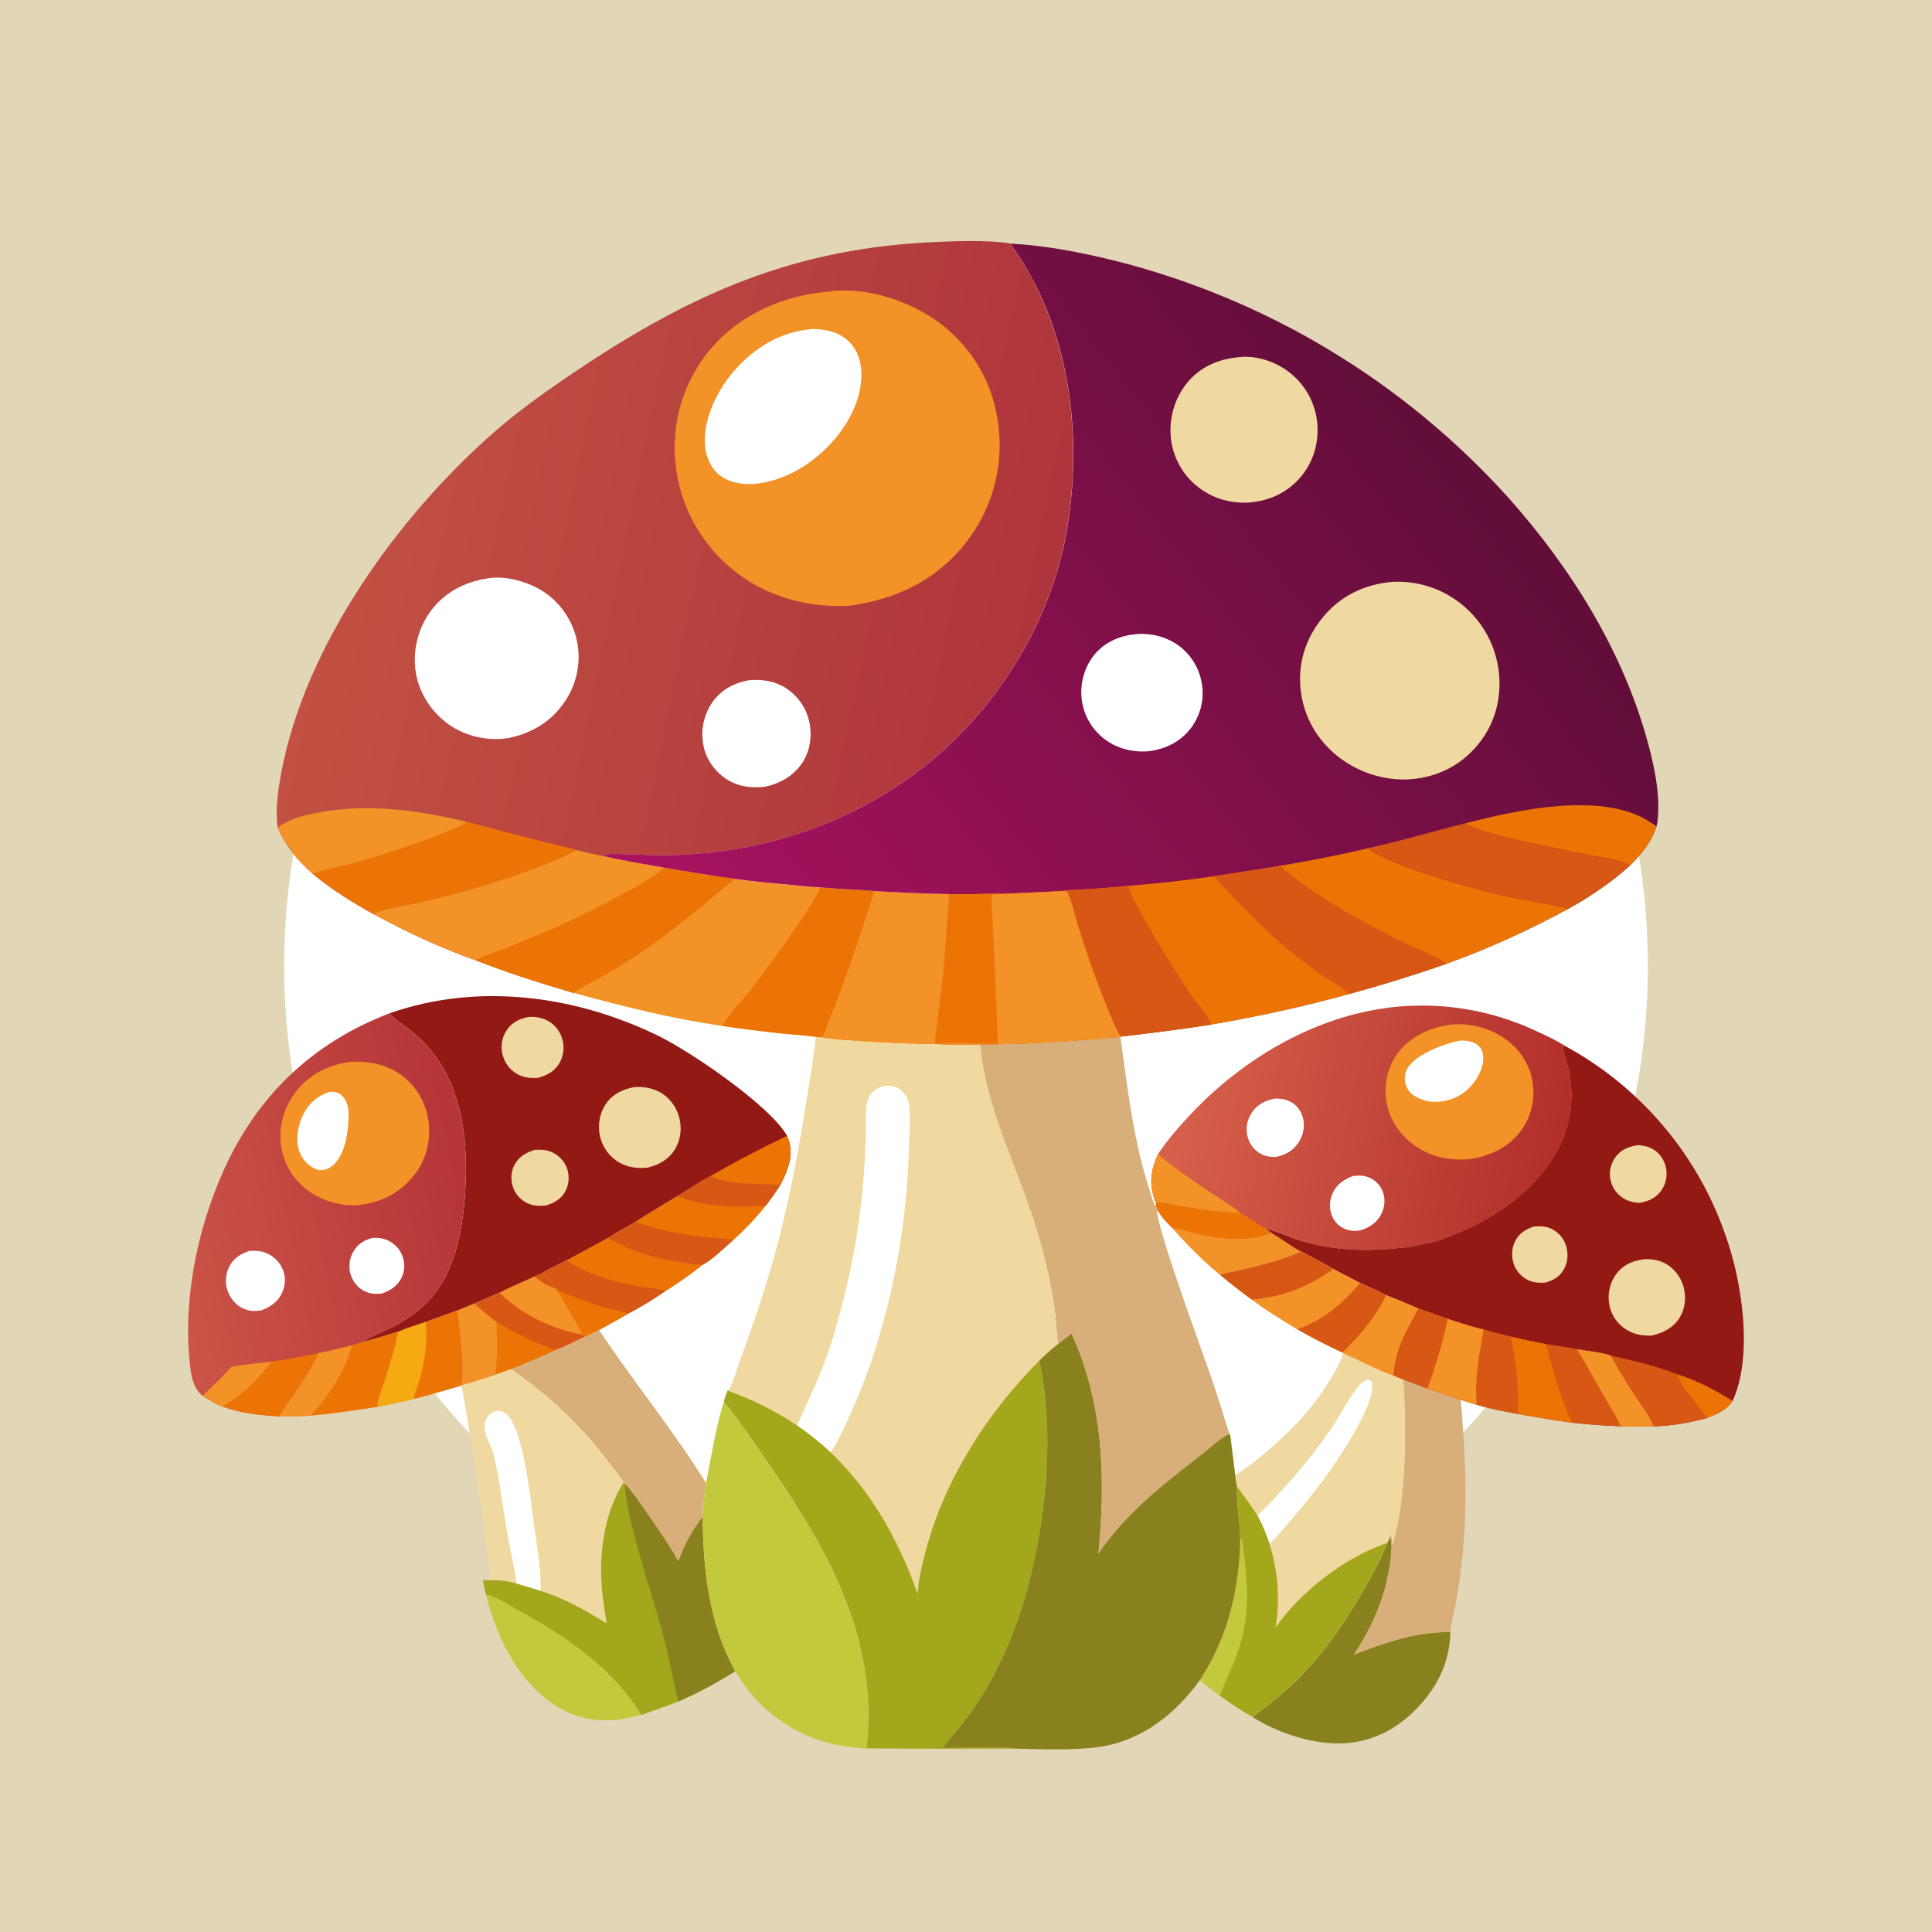 <?xml version="1.0" encoding="UTF-8"?>
<svg id="Livello_1" xmlns="http://www.w3.org/2000/svg" xmlns:xlink="http://www.w3.org/1999/xlink" viewBox="0 0 500 500">
  <defs>
    <style>
      .cls-1 {
        fill: #d65814;
      }

      .cls-2 {
        fill: #f4aa10;
      }

      .cls-3 {
        fill: #f0d9a0;
      }

      .cls-4 {
        fill: #a3a71c;
      }

      .cls-5 {
        fill: #f39226;
      }

      .cls-6 {
        fill: url(#linear-gradient-4);
      }

      .cls-7 {
        fill: url(#linear-gradient-3);
      }

      .cls-8 {
        fill: url(#linear-gradient-2);
      }

      .cls-9 {
        fill: url(#linear-gradient);
      }

      .cls-10 {
        fill: #fff;
      }

      .cls-11 {
        fill: #d8ae7a;
      }

      .cls-12 {
        fill: #e1d7b6;
      }

      .cls-13 {
        fill: #89811e;
      }

      .cls-14 {
        fill: #931914;
      }

      .cls-15 {
        fill: #c3c93d;
      }

      .cls-16 {
        fill: #eb7405;
      }
    </style>
    <linearGradient id="linear-gradient" x1="1768.94" y1="3081.94" x2="1736.4" y2="3075.12" gradientTransform="translate(-4196.08 7831.07) scale(2.44 -2.44)" gradientUnits="userSpaceOnUse">
      <stop offset="0" stop-color="#b63638"/>
      <stop offset="1" stop-color="#cc5548"/>
    </linearGradient>
    <linearGradient id="linear-gradient-2" x1="1883.38" y1="3081.92" x2="1842.75" y2="3090.39" gradientTransform="translate(-4196.08 7831.07) scale(2.44 -2.44)" gradientUnits="userSpaceOnUse">
      <stop offset="0" stop-color="#b32f2c"/>
      <stop offset="1" stop-color="#d7624b"/>
    </linearGradient>
    <linearGradient id="linear-gradient-3" x1="1828.58" y1="3136.7" x2="1754.13" y2="3152.17" gradientTransform="translate(-4196.08 7831.07) scale(2.44 -2.44)" gradientUnits="userSpaceOnUse">
      <stop offset="0" stop-color="#ae353b"/>
      <stop offset="1" stop-color="#c25143"/>
    </linearGradient>
    <linearGradient id="linear-gradient-4" x1="1873.82" y1="3160.82" x2="1797.18" y2="3099.83" gradientTransform="translate(-4196.08 7831.07) scale(2.44 -2.44)" gradientUnits="userSpaceOnUse">
      <stop offset="0" stop-color="#620e39"/>
      <stop offset="1" stop-color="#ab1261"/>
    </linearGradient>
  </defs>
  <rect class="cls-12" x="0" width="500" height="500"/>
  <circle class="cls-10" cx="250" cy="250" r="176.45" transform="translate(-103.55 250) rotate(-45)"/>
  <g>
    <path class="cls-16" d="M110.17,342.1c2.72-.93,5.41-1.94,8.11-2.93.75,3.96,2.09,15.94,1.17,19.36l-.13.11c-4.05,1.17-8.09,2.4-12.18,3.41-3.17.73-6.36,1.41-9.55,2.06.27-2.51,1.43-5.16,2.2-7.59,1.24-3.89,2.45-7.89,3.24-11.89,2.26-.99,4.78-1.69,7.12-2.53Z"/>
    <path class="cls-2" d="M110.17,342.1c.62,4.8-.29,10.36-1.59,15.01-.43,1.54-1.37,3.36-1.43,4.94-3.17.73-6.36,1.41-9.55,2.06.27-2.51,1.43-5.16,2.2-7.59,1.24-3.89,2.45-7.89,3.24-11.89,2.26-.99,4.78-1.69,7.12-2.53Z"/>
    <path class="cls-16" d="M94.18,347.2c2.99-.75,5.92-1.68,8.87-2.57-.8,4-2.01,8-3.24,11.89-.77,2.43-1.93,5.08-2.2,7.59-5.74.9-11.43,1.75-17.22,2.25-2.73.18-5.46.24-8.2.19,2.65-4.28,8.71-12.17,10.1-16.34,2.97-.61,5.91-1.38,8.86-2.08,1.01-.33,2.02-.64,3.04-.95Z"/>
    <path class="cls-5" d="M82.28,350.22c2.97-.61,5.91-1.38,8.86-2.08-1.92,6.96-5.92,12.94-10.76,18.22-2.73.18-5.46.24-8.2.19,2.65-4.28,8.71-12.17,10.1-16.34Z"/>
    <path class="cls-1" d="M157.38,320.35c7.3,4.6,15.92,6.13,24.33,7.07-2.96,2.39-6.12,4.51-9.3,6.6-3.16,2.18-6.43,4.25-9.87,5.98-2.49,1.42-4.99,2.82-7.51,4.2-1.22.62-2.46,1.21-3.7,1.79l-.64-.63c-.17-.97-5.56-9.71-6.5-11.5l-.56-.47c-.59-1.38-2.13-2.91-3.07-4.11,1.92-1.13,4.03-2.08,6.02-3.1,3.61-1.92,7.22-3.87,10.81-5.84Z"/>
    <path class="cls-16" d="M144.19,333.87c3.74,1.52,7.51,3.06,11.37,4.26,2.25.7,4.85.9,6.99,1.87-2.49,1.42-4.99,2.82-7.51,4.2-1.22.62-2.46,1.21-3.7,1.79l-.64-.63c-.17-.97-5.56-9.71-6.5-11.5Z"/>
    <path class="cls-16" d="M157.38,320.35c7.3,4.6,15.92,6.13,24.33,7.07-2.96,2.39-6.12,4.51-9.3,6.6-2.47-.59-5.07-.74-7.58-1.19-5.99-1.05-13.25-3.15-18.26-6.65,3.61-1.92,7.22-3.87,10.81-5.84Z"/>
    <path class="cls-15" d="M125.77,412.67c2.74.52,5.55,2.54,7.97,3.87,12.04,6.6,23.21,13.94,31.09,25.5.4.58.78,1.17,1.14,1.77-.53.14-1.06.28-1.59.41-6.98,1.74-13.83,1.35-20.07-2.46-10.07-6.16-15.84-17.96-18.54-29.09Z"/>
    <path class="cls-16" d="M175.33,309.56c2.78-1.75,5.55-3.6,8.44-5.15,5.41,2.54,12.34,1.74,18.16,2.3-1.17,1.85-2.43,3.64-3.78,5.36-1.27,1.6-2.61,3.14-4.02,4.62-1.41,1.48-2.87,2.9-4.4,4.26-2.45,2.15-5.16,4.91-8,6.47-8.41-.94-17.04-2.47-24.33-7.07,2.23-1.5,4.71-2.79,7.05-4.13,3.6-2.27,7.23-4.49,10.89-6.66Z"/>
    <path class="cls-1" d="M175.33,309.56c2.78-1.75,5.55-3.6,8.44-5.15,5.41,2.54,12.34,1.74,18.16,2.3-1.17,1.85-2.43,3.64-3.78,5.36-8,.41-15.22.51-22.81-2.52Z"/>
    <path class="cls-1" d="M157.38,320.35c2.23-1.5,4.71-2.79,7.05-4.13,5.22,1.95,11.15,3.15,16.68,3.78,2.82.32,5.83.38,8.6.95-2.45,2.15-5.16,4.91-8,6.47-8.41-.94-17.04-2.47-24.33-7.07Z"/>
    <path class="cls-1" d="M138.36,330.35l2.19-1.06c.94,1.21,2.48,2.73,3.07,4.11l.56.47c.95,1.78,6.33,10.53,6.5,11.5l.64.63c-2.49,1.19-4.98,2.48-7.57,3.46-3.81,1.69-7.62,3.44-11.53,4.89l-4.04,1.44c-2.87,1.06-5.8,1.92-8.74,2.75.92-3.42-.42-15.4-1.17-19.36l4.48-1.82,6.52-2.83c2.95-1.51,6.06-2.8,9.08-4.17Z"/>
    <path class="cls-16" d="M128.53,342.14c3.21,1.89,6.4,3.67,9.82,5.16,1.78.77,3.66,1.36,5.42,2.15-3.81,1.69-7.62,3.44-11.53,4.89l-4.04,1.44c.64-4.66.4-8.97.33-13.64Z"/>
    <path class="cls-5" d="M138.36,330.35l2.19-1.06c.94,1.21,2.48,2.73,3.07,4.11l.56.47c.95,1.78,6.33,10.53,6.5,11.5-7.74-1.3-15.85-5.27-21.41-10.84,2.95-1.51,6.06-2.8,9.08-4.17Z"/>
    <path class="cls-1" d="M138.36,330.35l2.19-1.06c.94,1.21,2.48,2.73,3.07,4.11-1.77-.51-3.91-1.8-5.27-3.05Z"/>
    <path class="cls-5" d="M122.77,337.35c1.82,1.71,3.8,3.24,5.76,4.79.07,4.67.31,8.98-.33,13.64-2.87,1.06-5.8,1.92-8.74,2.75.92-3.42-.42-15.4-1.17-19.36l4.48-1.82Z"/>
    <path class="cls-13" d="M359.71,397.76c1.34,2.54-.86,12.14-1.73,14.89-.44,1.38-.93,2.74-1.47,4.08-.54,1.34-1.13,2.66-1.77,3.96-.64,1.3-1.32,2.58-2.05,3.83s-1.5,2.47-2.32,3.67c8.05-3.05,16.24-6.01,24.99-5.79-.19,8.35-3.83,15.14-9.8,20.84-5.45,5.21-12.22,8.12-19.81,7.95-7.29-.16-15.42-2.93-21.58-6.81,3.03-2.38,6.12-4.7,8.99-7.27,7.74-6.94,13.62-15.17,18.82-24.1,2.58-4.43,5.16-8.94,7.06-13.71l.66-1.53Z"/>
    <path class="cls-11" d="M151.34,345.99c1.24-.58,2.48-1.17,3.7-1.79,8.92,13.4,19.16,25.94,27.69,39.6-.42,2.91-.82,5.8-.91,8.75-2.73,3.58-4.75,7.29-6.28,11.52-2.52-4.47-5.44-8.72-8.4-12.9-1.7-2.41-3.4-4.95-5.38-7.14-.11-.2-.26-.26-.44-.38-1.03-1.85-2.66-3.67-3.94-5.37-7.17-9.48-15.35-17.2-25.15-23.93,3.91-1.45,7.72-3.2,11.53-4.89,2.59-.97,5.08-2.26,7.57-3.46Z"/>
    <path class="cls-11" d="M363.13,357c2.11.77,4.24,1.51,6.31,2.39l8.62,2.87c1.16,14.07,1.88,27.87.26,41.94-.41,3.64-.94,7.26-1.59,10.87-.45,2.4-1.13,4.9-1.38,7.33-8.75-.21-16.94,2.74-24.99,5.79.82-1.19,1.59-2.42,2.32-3.67s1.41-2.52,2.05-3.83c.64-1.3,1.23-2.62,1.77-3.96.54-1.34,1.03-2.7,1.47-4.08.87-2.75,3.06-12.35,1.73-14.89.03-.2.15-.39.23-.57.41.64.32,1.83.36,2.6,3.74-10.14,3.68-31.8,2.83-42.79Z"/>
    <path class="cls-4" d="M161.33,383.65c.18.12.33.19.44.38,1.98,2.19,3.68,4.73,5.38,7.14,2.95,4.19,5.88,8.44,8.4,12.9,1.53-4.23,3.55-7.94,6.28-11.52.17,13.89,1.59,27.54,8.43,39.95-4.77,3.01-9.6,5.64-14.79,7.87-3.14,1.26-6.31,2.32-9.49,3.45-.36-.6-.74-1.19-1.14-1.77-7.88-11.57-19.05-18.9-31.09-25.5-2.42-1.33-5.23-3.35-7.97-3.87-.34-1.23-.57-2.5-.82-3.75,2.94-.02,5.87-.06,8.71.87,2.1.59,4.19,1.22,6.26,1.9,6.25,2.01,11.47,4.92,17,8.39-.31-2.66-.85-5.28-1.1-7.95-.9-9.61.23-20.2,5.51-28.47Z"/>
    <path class="cls-13" d="M161.77,384.03c1.98,2.19,3.68,4.73,5.38,7.14,2.95,4.19,5.88,8.44,8.4,12.9,1.53-4.23,3.55-7.94,6.28-11.52.17,13.89,1.59,27.54,8.43,39.95-4.77,3.01-9.6,5.64-14.79,7.87-1.32-6.43-2.63-12.8-4.37-19.14-2.16-7.86-9.64-30.27-9.33-37.2Z"/>
    <path class="cls-3" d="M132.24,354.34c9.8,6.73,17.98,14.46,25.15,23.93,1.29,1.7,2.91,3.52,3.94,5.37-5.28,8.27-6.4,18.86-5.51,28.47.25,2.68.79,5.29,1.1,7.95-5.53-3.47-10.75-6.38-17-8.39-2.07-.68-4.16-1.31-6.26-1.9-2.84-.93-5.77-.89-8.71-.87.64-.08,1.22-.18,1.84-.35.27-3.24-6.68-48.47-7.46-49.92l.13-.11c2.94-.83,5.87-1.69,8.74-2.75l4.04-1.44Z"/>
    <path class="cls-10" d="M133.66,409.79l-.03-.23c-.56-4.44-1.68-8.85-2.43-13.27-1.01-5.94-1.69-11.9-2.99-17.79-.24-1.1-.45-2.26-.84-3.31-.64-1.74-1.62-3.2-1.89-5.08-.18-1.28.04-2.62.86-3.65.56-.71,1.38-1.22,2.29-1.3.94-.09,1.84.28,2.53.91,4.32,3.95,6.19,22.24,7.01,28.25.73,5.29,1.7,10.57,1.76,15.92,0,.49,0,.97-.01,1.46-2.07-.68-4.16-1.31-6.26-1.9Z"/>
    <path class="cls-15" d="M182.73,383.81c1.39-7.15,2.46-14.1,4.59-21.1,4.46,5.62,8.5,11.67,12.57,17.58,14.92,21.69,27.48,44.75,24.36,71.97l-.03.23c-2.42-.08-4.82-.35-7.2-.83-.56-.11-1.12-.23-1.67-.36-.55-.13-1.11-.28-1.65-.43-.55-.16-1.09-.32-1.63-.5-.54-.18-1.08-.37-1.61-.57-.53-.2-1.06-.42-1.58-.64-.52-.23-1.04-.46-1.55-.71-.51-.25-1.02-.51-1.52-.78-.5-.27-1-.55-1.49-.85-.49-.29-.97-.6-1.45-.91-.48-.31-.95-.64-1.41-.97-.46-.33-.92-.68-1.36-1.03-.45-.35-.89-.72-1.32-1.09-.43-.37-.85-.76-1.27-1.15-.41-.39-.82-.79-1.22-1.2-.4-.41-.79-.83-1.16-1.25-.38-.43-.75-.86-1.11-1.3-1.38-1.7-2.55-3.58-3.76-5.4-6.84-12.41-8.26-26.06-8.43-39.95.09-2.94.49-5.84.91-8.75Z"/>
    <path class="cls-3" d="M347.58,350.15c4.27,1.89,8.57,4.29,12.98,5.78l2.56,1.06c.85,10.99.91,32.65-2.83,42.79-.05-.77.05-1.96-.36-2.6-.08.18-.19.38-.23.57l-.66,1.53c-1.9,4.77-4.48,9.28-7.06,13.71-5.2,8.93-11.08,17.17-18.82,24.1-2.87,2.57-5.97,4.89-8.99,7.27-2.97-1.67-5.78-3.58-8.56-5.56-1.72-1.32-3.42-2.66-5.1-4.02,7.38-11.33,10.25-23.71,10.46-37.06-.17-4.29-1.05-8.73-.85-13.01-.23-1.01-.4-1.97-.47-3.01.52-.3,1.03-.61,1.53-.94,2.62-1.69,5.01-3.71,7.37-5.73,6.52-5.59,11.94-11.52,16.27-18.97,1.03-1.78,2.3-3.89,2.75-5.92Z"/>
    <path class="cls-10" d="M325.45,392.26c6.84-6.75,13.38-14.32,18.86-22.23,2.45-3.53,4.35-7.59,6.99-10.93.74-.93,1.56-1.76,2.74-2.03.61.13.61.14,1,.62.95,4.04-4.45,13.02-6.7,16.65-4.15,6.7-8.96,12.88-14.08,18.86-1.85,2.16-3.67,4.4-5.7,6.38-.84-2.59-1.83-4.93-3.11-7.33Z"/>
    <path class="cls-4" d="M320.14,384.72c1.81,2.48,3.68,4.94,5.31,7.54,1.28,2.4,2.28,4.75,3.11,7.33,2.15,7.03,2.81,14.38,1.55,21.66,6.48-9.41,18.05-18.29,28.94-21.96-1.9,4.77-4.48,9.28-7.06,13.71-5.2,8.93-11.08,17.17-18.82,24.1-2.87,2.57-5.97,4.89-8.99,7.27-2.97-1.67-5.78-3.58-8.56-5.56-1.72-1.32-3.42-2.66-5.1-4.02,7.38-11.33,10.25-23.71,10.46-37.06-.17-4.29-1.05-8.73-.85-13.01Z"/>
    <path class="cls-15" d="M320.99,397.73c.74,1.3.83,3.45,1.02,4.95.92,7.25,1.24,14.54-.69,21.67-1.39,5.12-3.64,9.63-5.69,14.47-1.72-1.32-3.42-2.66-5.1-4.02,7.38-11.33,10.25-23.71,10.46-37.06Z"/>
    <path class="cls-5" d="M190.14,227.46c4.47.69,9.01,1.07,13.52,1.48,2.78.25,5.61.62,8.4.72,4.75.44,9.53.57,14.28.98,6.45.37,12.86.68,19.33.77-.61,7.25-.92,14.46-1.71,21.71-.39,3.58-.81,7.16-1.28,10.73-.26,2.07-.64,4.21-.69,6.3-3.81.33-26.02-.85-29.42-1.64l-1.49-.18c-2.91-.45-5.94-.58-8.87-.89-5.07-.54-10.13-1.18-15.18-1.91-13.11-1.89-25.82-5.07-38.57-8.57,2.26-1.61,4.83-2.86,7.26-4.21,3.01-1.67,5.95-3.45,8.82-5.35,9.12-6.04,17.21-13.01,25.61-19.96Z"/>
    <path class="cls-16" d="M212.06,229.66c4.75.44,9.53.57,14.28.98-3.64,11.22-7.2,22.27-11.64,33.21-.47,1.16-1.22,3.88-2.13,4.67l-1.49-.18c-2.91-.45-5.94-.58-8.87-.89-5.07-.54-10.13-1.18-15.18-1.91,1.47-3.17,4.7-6.14,6.88-8.92,3.21-4.1,17.73-23.53,18.16-26.97Z"/>
    <path class="cls-5" d="M226.34,230.64c6.45.37,12.86.68,19.33.77-.61,7.25-.92,14.46-1.71,21.71-.39,3.58-.81,7.16-1.28,10.73-.26,2.07-.64,4.21-.69,6.3-3.81.33-26.02-.85-29.42-1.64.92-.78,1.66-3.51,2.13-4.67,4.44-10.95,8-21.99,11.64-33.21Z"/>
    <path class="cls-14" d="M100.85,262.22c22.89-7.96,47.79-4.67,69.34,5.76,8.59,4.16,29.15,18.21,33.51,25.98,1.49,3.47,1,6.4-.37,9.8-.41,1.01-.9,1.98-1.4,2.94-5.81-.56-12.74.24-18.16-2.3-2.89,1.55-5.67,3.4-8.44,5.15-3.66,2.17-7.29,4.4-10.89,6.66-2.34,1.34-4.82,2.63-7.05,4.13-3.59,1.97-7.19,3.91-10.81,5.84-1.99,1.02-4.1,1.97-6.02,3.1l-2.19,1.06c-3.02,1.38-6.12,2.66-9.08,4.17l-6.52,2.83-4.48,1.82c-2.7.98-5.39,2-8.11,2.93-2.34.83-4.86,1.54-7.12,2.53-2.95.89-5.88,1.82-8.87,2.57.88-.96,6.1-3.05,7.57-3.85,2.26-1.23,4.46-2.61,6.47-4.22,8.1-6.48,10.75-16.62,11.8-26.51,1.49-14.12.55-30.88-9.52-41.89-1.37-1.48-2.84-2.86-4.41-4.13-1.51-1.21-3.86-2.54-5.01-4.05-.08-.11-.16-.21-.23-.32Z"/>
    <path class="cls-16" d="M183.77,304.41c6.5-3.75,13.15-7.23,19.93-10.45,1.49,3.47,1,6.4-.37,9.8-.41,1.01-.9,1.98-1.4,2.94-5.81-.56-12.74.24-18.16-2.3Z"/>
    <path class="cls-3" d="M138.37,297.58c1.54-.09,2.89-.07,4.33.55,1.86.79,3.39,2.37,4.06,4.29.66,1.88.51,4.08-.42,5.84-1.07,2.04-2.9,3.08-5.04,3.71-1.6.16-3.05.17-4.57-.48-.11-.05-.23-.1-.34-.15-.11-.05-.22-.11-.33-.17-.11-.06-.22-.12-.32-.19-.11-.07-.21-.13-.31-.21-.1-.07-.2-.15-.3-.22-.1-.08-.19-.16-.29-.24-.09-.08-.19-.17-.28-.25-.09-.09-.18-.18-.26-.27-.08-.09-.17-.18-.25-.28-.08-.1-.16-.19-.23-.29-.08-.1-.15-.2-.22-.3-.07-.1-.14-.21-.2-.31-.06-.11-.13-.22-.18-.33-.06-.11-.11-.22-.17-.33-.05-.11-.1-.23-.15-.34-.05-.12-.09-.23-.13-.35-.66-1.88-.57-3.96.35-5.74,1.13-2.18,3-3.22,5.25-3.93Z"/>
    <path class="cls-3" d="M136.82,263.19c1.75-.13,3.58.19,5.11,1.07.22.13.44.27.65.42.21.15.41.31.6.48.19.17.38.35.55.54.17.19.34.39.5.59.16.21.3.42.43.64.13.22.26.45.37.68.11.23.21.47.3.71.09.24.16.49.23.74.04.13.07.26.1.4.03.13.05.27.08.4.02.13.04.27.05.41.01.14.03.27.03.41,0,.14.01.27.01.41,0,.14,0,.27,0,.41,0,.14-.02.27-.03.41-.01.14-.03.27-.05.41-.02.13-.04.27-.07.4-.03.13-.06.27-.09.4-.03.13-.07.26-.11.39-.04.13-.08.26-.13.39-.05.13-.1.25-.15.38-.05.13-.11.25-.17.37-.06.12-.12.24-.19.36-.07.12-.14.24-.21.35-1.31,2.07-3.25,3.04-5.56,3.61-1.99.05-3.64-.04-5.4-1.11-.12-.07-.23-.15-.34-.22-.11-.08-.22-.16-.33-.24-.11-.08-.21-.17-.32-.26-.1-.09-.21-.18-.31-.27-.1-.09-.2-.19-.29-.29-.09-.1-.19-.2-.28-.3-.09-.1-.18-.21-.26-.32-.08-.11-.17-.22-.24-.33-.08-.11-.15-.22-.23-.34-.07-.12-.14-.23-.21-.35-.07-.12-.13-.24-.19-.36-.06-.12-.12-.25-.17-.37-.05-.12-.11-.25-.15-.38-.05-.13-.09-.26-.14-.39-.04-.13-.08-.26-.12-.39-.04-.13-.07-.26-.1-.4-.06-.26-.1-.51-.13-.77s-.05-.52-.05-.78c0-.26,0-.52.03-.78.02-.26.06-.52.1-.78.05-.26.11-.51.18-.76.07-.25.16-.5.25-.74.1-.24.21-.48.33-.71.12-.23.25-.46.4-.68,1.37-2.09,3.34-3.01,5.71-3.47Z"/>
    <path class="cls-3" d="M164.08,281.35c2.26-.17,4.56.17,6.58,1.24,2.56,1.36,4.36,3.79,5.11,6.57.74,2.77.43,5.78-1.07,8.24-1.64,2.69-4.13,4.03-7.08,4.78-2.74.28-5.38-.05-7.75-1.56-.15-.1-.3-.2-.44-.3-.15-.1-.29-.21-.43-.32-.14-.11-.28-.23-.41-.34-.13-.12-.27-.24-.39-.37-.13-.12-.25-.25-.37-.38-.12-.13-.24-.27-.35-.4-.11-.14-.23-.28-.33-.42-.11-.14-.21-.29-.31-.44-.1-.15-.2-.3-.29-.45-.09-.15-.18-.31-.27-.47-.08-.16-.16-.32-.24-.48-.08-.16-.15-.33-.22-.49-.07-.17-.13-.33-.19-.5-.06-.17-.11-.34-.17-.51-.05-.17-.1-.34-.14-.52-.04-.17-.08-.35-.11-.52-.54-2.79.03-5.78,1.66-8.12,1.74-2.49,4.33-3.7,7.23-4.24Z"/>
    <path class="cls-9" d="M49.35,354.79c-2.28-17.16,1.45-36.11,8.49-51.81,8.73-19.45,23.12-33.17,43.01-40.75.08.11.15.22.23.32,1.15,1.51,3.5,2.85,5.01,4.05,1.57,1.27,3.04,2.65,4.41,4.13,10.07,11.01,11.02,27.77,9.52,41.89-1.05,9.89-3.7,20.03-11.8,26.51-2.01,1.61-4.22,2.99-6.47,4.22-1.47.8-6.7,2.9-7.57,3.85-1.02.3-2.03.62-3.04.95-2.95.7-5.89,1.47-8.86,2.08-1.39,4.17-7.45,12.06-10.1,16.34-4.96-.34-9.94-.8-14.63-2.57-1.82-.61-3.47-1.74-5.09-2.75-2.11-1.73-2.64-3.9-3.12-6.45Z"/>
    <path class="cls-5" d="M59.86,353.76c3.45-.72,7.13-.96,10.63-1.4-3.83,4.79-7.5,8.66-12.94,11.64-1.82-.61-3.47-1.74-5.09-2.75,2.47-2.52,5.06-4.82,7.4-7.48Z"/>
    <path class="cls-10" d="M96.42,320.36c1.33-.08,2.59.07,3.82.6.11.05.23.1.34.16.11.06.22.11.33.17.11.06.21.12.32.19.1.07.21.14.31.21.1.07.2.15.3.22.1.08.19.16.29.24.09.08.18.17.27.25.09.09.18.17.26.27.08.09.17.18.25.28.08.1.16.19.23.29.07.1.15.2.22.3.07.1.14.21.2.31.06.11.12.21.18.32.06.11.11.22.17.33.05.11.1.23.15.34.05.11.09.23.13.35.63,1.79.57,3.75-.26,5.46-1.08,2.22-2.91,3.34-5.14,4.14-1.66.14-3.1.06-4.62-.72-1.67-.86-2.89-2.45-3.43-4.24-.04-.12-.07-.24-.1-.36-.03-.12-.06-.25-.08-.37-.02-.12-.04-.25-.06-.37-.02-.12-.03-.25-.04-.38-.01-.13-.02-.25-.02-.38,0-.13,0-.25,0-.38,0-.13,0-.25.01-.38,0-.13.02-.25.03-.38.01-.13.03-.25.05-.37.02-.12.04-.25.07-.37.03-.12.06-.25.09-.37.03-.12.07-.24.11-.36.04-.12.08-.24.13-.36.05-.12.09-.23.14-.35.05-.12.1-.23.16-.34.06-.11.12-.22.18-.33,1.15-2.05,2.84-3.05,5.05-3.63Z"/>
    <path class="cls-16" d="M70.5,352.35c3.95-.6,7.88-1.31,11.79-2.13-1.39,4.17-7.45,12.06-10.1,16.34-4.96-.34-9.94-.8-14.63-2.57,5.44-2.97,9.11-6.85,12.94-11.64Z"/>
    <path class="cls-10" d="M64.51,323.74c1.61-.08,3-.05,4.51.6.24.1.47.21.7.34.23.12.45.26.66.41.21.15.42.3.62.47.2.17.39.34.57.53.18.19.35.38.51.58.16.2.31.41.45.63.14.22.27.44.39.67.12.23.23.47.32.71.73,1.88.63,3.95-.19,5.78-1.04,2.34-2.91,3.7-5.23,4.59-1.69.38-3.22.33-4.83-.39-1.92-.86-3.36-2.56-4.05-4.52-.05-.13-.09-.26-.13-.39-.04-.13-.08-.26-.11-.4-.03-.13-.06-.27-.09-.4-.03-.14-.05-.27-.07-.41-.02-.14-.04-.27-.05-.41-.01-.14-.02-.27-.03-.41,0-.14,0-.28,0-.41,0-.14,0-.28.02-.41,0-.14.02-.27.04-.41.02-.14.04-.27.06-.41.02-.14.05-.27.08-.41s.06-.27.1-.4c.04-.13.08-.26.12-.39.04-.13.09-.26.14-.39.05-.13.1-.26.16-.38.06-.13.12-.25.18-.37,1.13-2.16,2.92-3.25,5.15-3.98Z"/>
    <path class="cls-5" d="M90.43,274.83c4.88-.34,9.82.62,13.77,3.64.23.18.45.36.67.55.22.19.43.38.64.58.21.2.41.4.61.61.2.21.39.42.58.64.19.22.37.44.55.67.18.23.35.46.52.69.17.24.33.47.48.72.16.24.3.49.45.74.14.25.28.5.41.76.13.26.26.52.37.78.12.26.23.53.34.8.11.27.2.54.3.81.09.27.18.55.26.83.08.28.15.56.22.84.06.28.12.56.17.85.05.28.1.57.13.85.64,4.77-.51,9.73-3.44,13.57-3.66,4.79-8.38,7.29-14.3,8.08-4.72.53-9.87-1.08-13.66-3.87-.23-.17-.45-.34-.67-.52-.22-.18-.43-.37-.64-.56-.21-.19-.41-.39-.61-.59-.2-.2-.39-.41-.58-.62-.19-.21-.37-.43-.55-.65-.18-.22-.35-.44-.52-.67-.17-.23-.33-.46-.49-.7-.16-.24-.31-.48-.45-.72-.14-.24-.28-.49-.41-.74-.13-.25-.26-.5-.38-.76-.12-.26-.23-.52-.34-.78-.11-.26-.21-.53-.3-.8-.09-.27-.18-.54-.26-.81-.08-.27-.15-.55-.22-.82-.07-.28-.13-.55-.18-.83-.05-.28-.1-.56-.14-.84-.73-4.92.7-9.88,3.67-13.85,3.41-4.55,8.47-7.09,14.01-7.87Z"/>
    <path class="cls-10" d="M85.18,282.6c.2-.02.4-.03.6-.04,1.15-.03,2.08.31,2.88,1.14,1.32,1.36,1.59,3.31,1.56,5.12-.06,3.99-.81,9.77-3.91,12.63-1.19,1.1-2.3,1.44-3.89,1.36-.31-.11-.61-.23-.91-.36-1.88-.81-3.31-2.5-4.01-4.4-1.1-3.02-.44-6.75.96-9.58,1.44-2.91,3.62-4.83,6.71-5.87Z"/>
    <path class="cls-8" d="M299.67,298.73c2.21-3.37,4.85-6.45,7.58-9.41,12.29-13.38,28.73-23.89,46.63-27.62.92-.19,1.84-.36,2.77-.52.93-.15,1.85-.29,2.79-.41.93-.12,1.86-.21,2.8-.29.94-.08,1.87-.14,2.81-.18.94-.04,1.88-.06,2.81-.06.94,0,1.88.01,2.81.05.94.04,1.87.09,2.81.16.94.07,1.87.17,2.8.28.93.11,1.86.24,2.79.39.93.15,1.85.32,2.77.5.92.19,1.84.39,2.75.62.91.22,1.82.47,2.72.73.9.26,1.8.54,2.69.84.89.3,1.77.61,2.65.94.88.33,1.75.68,2.61,1.05.86.37,1.72.75,2.57,1.16,2.38,1.1,4.88,2.23,7.07,3.66-.33.37-.41.44-.35.98.11,1,1.27,4.34,1.57,5.87.09.44.17.89.23,1.34.07.45.12.9.17,1.35.05.45.08.9.11,1.35.03.45.04.91.05,1.36,0,.45,0,.91,0,1.36-.01.45-.04.9-.07,1.36-.03.45-.08.9-.13,1.35-.05.45-.12.9-.19,1.35-.07.45-.16.89-.25,1.34-.09.44-.2.88-.31,1.32-.11.44-.24.87-.37,1.31-.13.43-.28.86-.43,1.29-.15.43-.31.85-.49,1.27-.17.42-.35.83-.54,1.25-.19.41-.39.82-.6,1.22-.21.4-.43.8-.65,1.19-5.77,10.03-15.99,17.04-26.6,21.14-1.6.62-3.24,1.32-4.9,1.76-1.41.38-2.85.49-4.26.9-1.93.56-4.05.64-6.04.83-8.48.81-16.1.4-24.3-2.03-2.97-.88-5.83-2.29-8.79-3.07l1.17,1c2.6,1.55,5.05,3.38,7.68,4.87-2.81,1.73-11.86,3.99-15.39,4.81-1.76.41-3.77.65-5.45,1.27-4.61-3.69-8.6-7.89-12.55-12.26-1.43-1.41-2.74-2.77-3.69-4.55-.04-.42-.19-.66-.37-1.03l.02-.6c-.05-.13-.1-.27-.15-.4-1.68-4.53-1.34-8.09.67-12.37Z"/>
    <path class="cls-5" d="M299.67,298.73c4.08,3.33,8.51,6.49,12.89,9.42,2.8,1.87,5.83,3.61,8.45,5.72-3.1.33-13.39-1.37-16.94-1.95-1.2-.19-3.26-.84-4.43-.66-.18.03-.33.16-.49.24-.05-.13-.1-.27-.15-.4-1.68-4.53-1.34-8.09.67-12.37Z"/>
    <path class="cls-10" d="M350.12,304.34c1.56-.15,2.93-.19,4.39.47.2.09.4.2.6.31.19.11.38.24.56.37.18.13.36.28.52.43.17.15.32.31.47.48.15.17.29.34.42.53.13.18.25.37.36.57.11.2.21.4.3.6.09.21.17.42.24.63.62,1.89.32,3.97-.63,5.7-1.17,2.11-3,3.28-5.25,3.98-1.37.22-2.61.19-3.93-.32-1.56-.61-2.76-1.82-3.42-3.35-.78-1.81-.73-3.89.03-5.69,1.05-2.49,2.9-3.74,5.31-4.69Z"/>
    <path class="cls-16" d="M299.15,311.5c.16-.08.31-.21.49-.24,1.16-.18,3.23.46,4.43.66,3.55.57,13.84,2.28,16.94,1.95,2.22,1.34,4.41,2.98,6.74,4.11l1.17,1c-5.35,2.53-12.86,1.68-18.44.47-2.36-.51-4.66-1.3-7.03-1.72l-.24-.04c-1.43-1.41-2.74-2.77-3.69-4.55-.04-.42-.19-.66-.37-1.03l.02-.6Z"/>
    <path class="cls-10" d="M330.02,284.31c1.45-.04,2.78.19,4.06.88,1.6.87,2.68,2.4,3.13,4.15.55,2.16.1,4.41-1.11,6.27-1.46,2.24-3.46,3.32-6.01,3.82-1.58,0-2.96-.25-4.31-1.13-1.58-1.03-2.64-2.71-3.01-4.55-.41-2.03.06-4.11,1.21-5.82,1.46-2.17,3.54-3.15,6.02-3.63Z"/>
    <path class="cls-5" d="M303.2,317.68l.24.04c2.37.43,4.68,1.21,7.03,1.72,5.58,1.22,13.09,2.06,18.44-.47,2.6,1.55,5.05,3.38,7.68,4.87-2.81,1.73-11.86,3.99-15.39,4.81-1.76.41-3.77.65-5.45,1.27-4.61-3.69-8.6-7.89-12.55-12.26Z"/>
    <path class="cls-5" d="M375.73,265.13c.3-.02.61-.04.91-.05.3-.01.61-.02.91-.01.3,0,.61,0,.91.02.3.01.61.04.91.06.3.03.61.06.91.1.3.04.6.09.9.14.3.05.6.11.89.18.3.07.59.14.89.22.29.08.59.16.88.26.29.09.58.19.86.29.29.1.57.21.85.33.28.12.56.24.84.37.28.13.55.26.82.4.27.14.54.29.8.44.26.15.52.31.78.47.26.16.51.33.76.51,3.73,2.65,6.32,6.49,7.06,11.04.72,4.46-.24,8.98-2.92,12.64-3.4,4.63-8.26,6.68-13.79,7.52-5.23.21-9.78-.64-14.07-3.81-3.74-2.76-6.44-6.85-7.08-11.49-.6-4.35.43-8.89,3.13-12.39,3.36-4.35,8.54-6.59,13.87-7.25Z"/>
    <path class="cls-10" d="M377.81,269.32c.25-.02.49-.04.74-.03,1.54.06,3.3.4,4.36,1.62.8.92,1.02,2.11.95,3.3-.2,3.03-2.18,6.2-4.48,8.11-2.74,2.27-5.92,3.07-9.43,2.77-1.38-.28-2.72-.72-3.92-1.49-1.26-.82-2.1-2-2.37-3.48-.28-1.51.05-2.95.95-4.18,2.38-3.28,9.31-5.92,13.21-6.61Z"/>
    <path class="cls-14" d="M327.74,317.99c2.96.77,5.82,2.19,8.79,3.07,8.2,2.42,15.82,2.84,24.3,2.03,1.99-.19,4.11-.27,6.04-.83,1.41-.41,2.86-.52,4.26-.9,1.66-.44,3.3-1.14,4.9-1.76,10.6-4.1,20.82-11.11,26.6-21.14.23-.39.44-.79.65-1.19.21-.4.41-.81.6-1.22.19-.41.37-.83.54-1.25.17-.42.33-.84.49-1.27.15-.43.3-.86.43-1.29.13-.43.26-.87.37-1.31.11-.44.22-.88.31-1.32.09-.44.18-.89.25-1.34.07-.45.14-.9.19-1.35.05-.45.1-.9.13-1.35.03-.45.06-.9.07-1.36.01-.45.02-.91,0-1.36,0-.45-.02-.91-.05-1.36-.03-.45-.06-.9-.11-1.35-.05-.45-.1-.9-.17-1.35-.07-.45-.15-.89-.23-1.34-.29-1.53-1.46-4.87-1.57-5.87-.06-.54.02-.61.35-.98.65.35,1.29.71,1.93,1.08.64.37,1.27.74,1.9,1.12.63.38,1.26.77,1.88,1.17s1.24.8,1.85,1.22c.61.41,1.22.84,1.82,1.26.6.43,1.19.86,1.78,1.31.59.44,1.17.89,1.75,1.35.58.46,1.15.92,1.72,1.4.57.47,1.13.95,1.68,1.44.55.49,1.1.98,1.64,1.48.54.5,1.08,1.01,1.61,1.52.53.51,1.05,1.03,1.57,1.56.52.53,1.03,1.06,1.53,1.6.5.54,1,1.08,1.49,1.63.49.55.97,1.11,1.45,1.67.48.56.94,1.13,1.41,1.71.46.57.92,1.16,1.36,1.74.45.59.89,1.18,1.32,1.77.43.6.86,1.2,1.28,1.81.42.61.83,1.22,1.23,1.84.4.62.8,1.24,1.18,1.87.39.63.77,1.26,1.14,1.9.37.64.73,1.28,1.09,1.92.36.65.7,1.3,1.04,1.95.34.65.67,1.31.99,1.98.32.66.64,1.33.94,2,.31.67.6,1.35.89,2.02.29.68.57,1.36.84,2.05.27.69.54,1.37.79,2.07.26.69.5,1.39.74,2.08.24.7.47,1.4.69,2.1.22.7.43,1.41.64,2.12,3.19,11.02,5.23,27.64.35,38.22-1.71,2.49-4.14,3.49-6.86,4.49-4.46,1.17-8.93,1.97-13.56,2.09-2.83.07-5.66.06-8.49-.03-4.21-.15-8.42-.45-12.61-.91-4.69-.61-9.33-1.48-13.99-2.26-3.61-.69-7.23-1.35-10.75-2.41-1.38-.37-2.73-.8-4.09-1.27l-8.62-2.87c-2.07-.88-4.2-1.62-6.31-2.39l-2.56-1.06c.29-6.67,3.33-11.61,6.39-17.3-2.68-1.24-5.5-2.28-8.23-3.42-2.22-1.13-4.53-2.15-6.81-3.17l-6.85-3.59c-2.78-1.6-5.64-3.13-8.48-4.61-2.63-1.49-5.08-3.32-7.68-4.87l-1.17-1Z"/>
    <path class="cls-16" d="M434.01,355.62c5.23,1.69,9.76,4.04,14.4,6.94-1.71,2.49-4.14,3.49-6.86,4.49-1.55-2.76-7.21-8.6-7.54-11.43Z"/>
    <path class="cls-3" d="M397.01,317.42c1.7-.1,3.13-.11,4.69.69.11.06.22.12.33.18.11.06.21.13.32.2.11.07.21.14.31.22.1.07.2.15.3.23.1.08.19.16.29.25.09.08.18.17.27.26.09.09.17.18.26.27.08.09.17.19.24.29.08.1.16.2.23.3.07.1.14.21.21.31.07.11.13.21.2.32.06.11.12.22.18.33.06.11.11.23.16.34.05.11.1.23.14.35.05.12.09.24.13.35.04.12.08.24.11.36.54,1.94.33,4.18-.7,5.92-1.08,1.84-2.65,2.76-4.65,3.33-1.41.14-2.75.08-4.08-.44-.12-.05-.23-.09-.35-.15-.11-.05-.23-.11-.34-.16-.11-.06-.22-.12-.33-.18-.11-.06-.21-.13-.32-.2-.1-.07-.21-.14-.31-.21-.1-.07-.2-.15-.3-.23-.1-.08-.19-.16-.28-.25-.09-.08-.18-.17-.27-.26-.09-.09-.17-.18-.26-.27-.08-.09-.16-.19-.24-.29-.08-.1-.15-.2-.23-.3-.07-.1-.14-.2-.21-.31-.07-.11-.13-.21-.2-.32-.06-.11-.12-.22-.18-.33-.06-.11-.11-.22-.16-.34-.05-.11-.1-.23-.14-.35-.72-1.89-.65-4.14.21-5.97,1.02-2.18,2.77-3.21,4.95-3.95Z"/>
    <path class="cls-3" d="M423.94,296.34c1.4.11,2.7.38,3.92,1.12,1.74,1.05,2.88,2.79,3.29,4.76.05.25.09.5.12.75.03.25.04.5.04.76,0,.25-.01.51-.03.76-.02.25-.06.5-.11.75-.05.25-.11.49-.18.73-.07.24-.16.48-.26.71-.1.23-.21.46-.33.68-.12.22-.25.44-.39.65-1.4,2.05-3.34,2.86-5.68,3.3-1.53-.08-2.98-.41-4.28-1.25-.11-.07-.21-.14-.32-.21-.1-.07-.2-.15-.3-.23-.1-.08-.2-.16-.29-.25-.1-.08-.19-.17-.28-.26-.09-.09-.18-.18-.27-.27-.09-.09-.17-.19-.25-.29-.08-.1-.16-.2-.24-.3-.08-.1-.15-.21-.22-.31-.07-.11-.14-.21-.2-.32-.06-.11-.13-.22-.19-.33-.06-.11-.12-.23-.17-.34-.05-.12-.1-.23-.15-.35-.05-.12-.09-.24-.13-.36-.04-.12-.08-.24-.11-.36-.04-.12-.07-.25-.1-.37-.03-.12-.05-.25-.08-.37-.04-.24-.08-.49-.09-.73-.02-.25-.03-.49-.02-.74,0-.25.02-.49.05-.74.03-.25.07-.49.13-.73.05-.24.12-.48.2-.71.08-.23.17-.46.27-.69.1-.23.21-.44.34-.66.12-.21.26-.42.4-.62,1.47-2.03,3.53-2.82,5.91-3.17Z"/>
    <path class="cls-1" d="M416.9,350.85c5.67,1.22,11.71,2.65,17.11,4.77.32,2.83,5.98,8.67,7.54,11.43-4.46,1.17-8.93,1.97-13.56,2.09-1.12-2.93-3.55-5.91-5.26-8.57-2.05-3.17-4-6.41-5.83-9.71Z"/>
    <path class="cls-3" d="M425.48,325.88c2-.07,3.84.18,5.62,1.18,2.35,1.32,4.05,3.67,4.68,6.28.63,2.59.3,5.47-1.13,7.74-1.67,2.63-4.24,3.86-7.15,4.56-2.68.11-5.09-.35-7.28-2-.13-.1-.26-.2-.39-.3-.13-.1-.25-.21-.37-.32-.12-.11-.24-.23-.35-.34-.12-.12-.23-.24-.34-.36-.11-.12-.21-.25-.32-.38-.1-.13-.2-.26-.3-.39s-.19-.27-.28-.41c-.09-.14-.17-.28-.26-.42-.08-.14-.16-.29-.23-.43-.07-.15-.14-.29-.21-.44-.07-.15-.13-.3-.19-.45-.06-.15-.11-.31-.17-.46-.05-.16-.1-.31-.14-.47-.04-.16-.08-.32-.12-.48-.03-.16-.07-.32-.09-.48-.03-.16-.05-.32-.07-.49-.33-2.66.4-5.46,2.09-7.56,1.82-2.27,4.2-3.2,6.99-3.57Z"/>
    <path class="cls-1" d="M400.12,347.84c2.66.42,5.34.8,7.98,1.32,2.58.49,6.46.76,8.79,1.69,1.83,3.3,3.77,6.54,5.83,9.71,1.71,2.66,4.15,5.64,5.26,8.57-2.83.07-5.66.06-8.49-.03-4.21-.15-8.42-.45-12.61-.91-3.03-6.46-4.88-13.5-6.76-20.36Z"/>
    <path class="cls-5" d="M408.1,349.16c2.58.49,6.46.76,8.79,1.69,1.83,3.3,3.77,6.54,5.83,9.71,1.71,2.66,4.15,5.64,5.26,8.57-2.83.07-5.66.06-8.49-.03-1.39-2.85-3.08-5.53-4.65-8.29-2.23-3.9-4.4-7.83-6.74-11.66Z"/>
    <path class="cls-16" d="M366.96,338.63c2.59.83,5.1,1.88,7.7,2.67,3.04,1.03,6.17,2.06,9.29,2.8,2.33.66,4.67,1.26,7.02,1.82,3.04.68,6.09,1.32,9.16,1.91,1.89,6.86,3.74,13.9,6.76,20.36-4.69-.61-9.33-1.48-13.99-2.26-3.61-.69-7.23-1.35-10.75-2.41-1.38-.37-2.73-.8-4.09-1.27l-8.62-2.87c-2.07-.88-4.2-1.62-6.31-2.39l-2.56-1.06c.29-6.67,3.33-11.61,6.39-17.3Z"/>
    <path class="cls-1" d="M383.95,344.11c2.33.66,4.67,1.26,7.02,1.82,1.46,6.43,2.03,13.42,1.93,20.01-3.61-.69-7.23-1.35-10.75-2.41-.57-6.94.63-12.67,1.8-19.42Z"/>
    <path class="cls-5" d="M366.96,338.63c2.59.83,5.1,1.88,7.7,2.67,3.04,1.03,6.17,2.06,9.29,2.8-1.17,6.75-2.37,12.48-1.8,19.42-1.38-.37-2.73-.8-4.09-1.27l-8.62-2.87c-2.07-.88-4.2-1.62-6.31-2.39l-2.56-1.06c.29-6.67,3.33-11.61,6.39-17.3Z"/>
    <path class="cls-1" d="M366.96,338.63c2.59.83,5.1,1.88,7.7,2.67-1.24,6.17-3.12,12.16-5.22,18.08-2.07-.88-4.2-1.62-6.31-2.39l-2.56-1.06c.29-6.67,3.33-11.61,6.39-17.3Z"/>
    <path class="cls-11" d="M253.61,270.3c12.17.06,24.25-.88,36.36-1.92,1.89,13.66,3.37,27.09,7.75,40.25.27.81.82,3.13,1.4,3.61l.02-.14c.18.37.34.61.37,1.03.95,1.78,2.26,3.15,3.69,4.55,3.95,4.37,7.95,8.56,12.55,12.26,1.68-.62,3.69-.87,5.45-1.27,3.53-.82,12.59-3.08,15.39-4.81,2.85,1.48,5.7,3.01,8.48,4.61l6.85,3.59c2.28,1.02,4.59,2.03,6.81,3.17,2.73,1.13,5.54,2.18,8.23,3.42-3.06,5.69-6.1,10.63-6.39,17.3-4.41-1.5-8.71-3.89-12.98-5.78-.44,2.02-1.71,4.13-2.75,5.92-4.33,7.45-9.75,13.38-16.27,18.97-2.36,2.02-4.75,4.04-7.37,5.73-.5.32-1.01.64-1.53.94l-1.31-10.37s-.03-.01-.04-.02c-.14-.1-.04-.1-.3-.06-1.43.24-4.88,3.46-6.17,4.46-10.28,8.03-20.17,15.42-27.6,26.37,1.93-19.47,1.32-38.86-6.94-56.96-1.17.87-2.32,1.77-3.47,2.66-.53-2.86-.48-5.92-.89-8.82-.99-7.06-2.6-13.83-4.65-20.64-4.83-16.04-13.13-31.16-14.69-48.04Z"/>
    <path class="cls-10" d="M299.51,313.13c.95,1.78,2.26,3.15,3.69,4.55,3.95,4.37,7.95,8.56,12.55,12.26,1.68-.62,3.69-.87,5.45-1.27,3.53-.82,12.59-3.08,15.39-4.81,2.85,1.48,5.7,3.01,8.48,4.61l6.85,3.59c2.28,1.02,4.59,2.03,6.81,3.17,2.73,1.13,5.54,2.18,8.23,3.42-3.06,5.69-6.1,10.63-6.39,17.3-4.41-1.5-8.71-3.89-12.98-5.78-.44,2.02-1.71,4.13-2.75,5.92-4.33,7.45-9.75,13.38-16.27,18.97-2.36,2.02-4.75,4.04-7.37,5.73-.5.32-1.01.64-1.53.94l-1.31-10.37c-.8-1.8-1.3-3.83-1.89-5.71-.95-3.05-1.95-6.08-2.98-9.1-2.11-6.23-14.42-39.32-13.99-43.4Z"/>
    <path class="cls-5" d="M336.59,323.85c2.85,1.48,5.7,3.01,8.48,4.61l6.85,3.59c2.28,1.02,4.59,2.03,6.81,3.17,2.73,1.13,5.54,2.18,8.23,3.42-3.06,5.69-6.1,10.63-6.39,17.3-4.41-1.5-8.71-3.89-12.98-5.78l-.21-.14c-4.01-1.83-7.85-3.83-11.67-6.01-4.01-2.42-8-4.81-11.72-7.66-2.84-2-5.54-4.2-8.22-6.4,1.68-.62,3.69-.87,5.45-1.27,3.53-.82,12.59-3.08,15.39-4.81Z"/>
    <path class="cls-1" d="M351.92,332.05c2.28,1.02,4.59,2.03,6.81,3.17-2.29,4.8-5.6,9.01-9.3,12.79-.64.65-1.31,1.49-2.06,2-4.01-1.83-7.85-3.83-11.67-6.01,6.19-1.95,12.23-6.94,16.23-11.95Z"/>
    <path class="cls-5" d="M358.73,335.22c2.73,1.13,5.54,2.18,8.23,3.42-3.06,5.69-6.1,10.63-6.39,17.3-4.41-1.5-8.71-3.89-12.98-5.78l-.21-.14c.75-.51,1.43-1.35,2.06-2,3.7-3.79,7.01-7.99,9.3-12.79Z"/>
    <path class="cls-1" d="M336.59,323.85c2.85,1.48,5.7,3.01,8.48,4.61-6.72,4.65-12.94,7.14-21.1,7.87-2.84-2-5.54-4.2-8.22-6.4,1.68-.62,3.69-.87,5.45-1.27,3.53-.82,12.59-3.08,15.39-4.81Z"/>
    <path class="cls-3" d="M211.08,268.34l1.49.18c3.41.79,25.62,1.97,29.42,1.64h.21c3.75.33,7.64.15,11.41.14,1.56,16.88,9.87,32,14.69,48.04,2.05,6.82,3.66,13.59,4.65,20.64.41,2.9.36,5.96.89,8.82,1.16-.89,2.3-1.79,3.47-2.66,8.26,18.1,8.87,37.49,6.94,56.96,7.43-10.95,17.32-18.34,27.6-26.37,1.28-1,4.74-4.22,6.17-4.46.26-.04.17-.05.3.06.01,0,.02.01.04.02l1.31,10.37c.07,1.04.24,1.99.47,3.01-.2,4.28.67,8.72.85,13.01-.22,13.35-3.08,25.73-10.46,37.06-6.07,8.49-14.72,15.43-25.24,17.17-6.85,1.13-15.37.71-22.41.59-12.88.05-25.76.03-38.65-.07l.03-.23c3.12-27.22-9.44-50.28-24.36-71.97-4.07-5.91-8.11-11.96-12.57-17.58.27-.97.55-1.91.96-2.84.06-.05.13-.09.19-.14.91-.89,2.73-6.89,3.3-8.44,3.19-8.51,6.03-17.13,8.53-25.87,3.63-13.13,6.23-26.73,8.35-40.18.88-5.61,1.92-11.24,2.43-16.9Z"/>
    <path class="cls-10" d="M206.28,368.93c2.45-5.64,5.13-11.03,7.28-16.81,1.89-5.1,3.34-10.34,4.68-15.6,4.08-16.05,5.91-31.56,5.86-48.12,0-2.99.5-5.74,3.62-6.98.17-.07.35-.13.52-.18.18-.05.36-.1.54-.13.18-.03.36-.06.55-.08.18-.02.37-.02.55-.02.18,0,.37.01.55.03.18.02.37.05.55.09.18.04.36.09.53.14.18.06.35.12.52.19,1.37.61,2.41,1.8,2.91,3.21.95,2.64.4,8.67.32,11.64-.61,25.68-6.47,52.92-18.14,75.89-.64,1.25-1.3,2.57-2.16,3.69-2.72-2.54-5.62-4.86-8.69-6.96Z"/>
    <path class="cls-4" d="M237.47,412.5c.26-3.85,1.18-7.71,2.18-11.42,4.95-18.42,15.9-35.5,29.31-48.92,4.5,19.91,1.32,46.65-5.13,65.84-2.49,7.41-5.89,14.85-10.06,21.46-1.63,2.58-3.4,5.05-5.32,7.41-1.45,1.79-3.14,3.54-4.37,5.48,2.57.01,18.01-.33,18.81.21-12.88.05-25.76.03-38.65-.07l.03-.23c3.12-27.22-9.44-50.28-24.36-71.97-4.07-5.91-8.11-11.96-12.57-17.58.27-.97.55-1.91.96-2.84,6.36,2.33,12.38,5.25,18,9.06,3.07,2.1,5.97,4.42,8.69,6.96,10.67,10.24,17.6,22.77,22.5,36.61Z"/>
    <path class="cls-13" d="M273.84,347.8c1.16-.89,2.3-1.79,3.47-2.66,8.26,18.1,8.87,37.49,6.94,56.96,7.43-10.95,17.32-18.34,27.6-26.37,1.28-1,4.74-4.22,6.17-4.46.26-.04.17-.05.3.06.01,0,.02.01.04.02l1.31,10.37c.07,1.04.24,1.99.47,3.01-.2,4.28.67,8.72.85,13.01-.22,13.35-3.08,25.73-10.46,37.06-6.07,8.49-14.72,15.43-25.24,17.17-6.85,1.13-15.37.71-22.41.59-.8-.54-16.23-.2-18.81-.21,1.23-1.94,2.92-3.69,4.37-5.48,1.92-2.36,3.7-4.83,5.32-7.41,4.17-6.61,7.57-14.06,10.06-21.46,6.45-19.19,9.62-45.93,5.13-65.84,1.56-1.53,3.18-2.99,4.89-4.36Z"/>
    <path class="cls-7" d="M71.85,214.17c-.62-4.72.08-9.53.94-14.17,6.19-33.1,30.31-66.53,55.31-88.35,5.73-5,12.02-9.54,18.3-13.82,30.07-20.49,56.68-33.1,93.55-35.09,5.85-.32,16.13-.74,21.74.32l-.09.29c14.85,20.41,18.57,47.85,14.72,72.36-4.07,25.85-19.35,49.86-40.46,65.18-19.58,14.21-43.15,20.89-67.25,20.43-1.53-.03-11.62-.58-12.26-.09-.1.08-.14.21-.2.32,5.15,1.26,10.43,2.08,15.65,3,6.09,1.08,12.2,2.05,18.32,2.91-8.39,6.95-16.49,13.92-25.61,19.96-2.87,1.9-5.81,3.69-8.82,5.35-2.43,1.35-5,2.6-7.26,4.21-8.57-2.54-17.07-5.19-25.39-8.48-9.07-3.15-18.02-7.42-26.47-11.97-5.4-2.99-10.86-6.38-15.59-10.34-4.04-3.45-6.95-7.19-9.16-12.02Z"/>
    <path class="cls-5" d="M71.85,214.17c.35-.27.72-.52,1.1-.75,2.65-1.65,5.89-2.44,8.92-3.04,12.98-2.57,26.39-.73,39.11,2.36-5.41,3.43-23.97,9.19-30.44,10.97-3.02.83-6.67,1.27-9.53,2.49-4.04-3.45-6.95-7.19-9.16-12.02Z"/>
    <path class="cls-10" d="M193.74,176.06c3.41-.35,6.69.17,9.63,2.01.19.12.38.25.56.38.18.13.36.27.54.41.18.14.35.28.52.43.17.15.34.3.5.46.16.16.32.32.48.48.16.16.31.33.45.5.15.17.29.35.43.52.14.18.27.36.4.55.13.19.25.37.37.56.12.19.24.38.35.58.11.2.22.4.32.6.1.2.2.41.29.61.09.21.18.42.26.63.08.21.16.42.23.64.07.21.14.43.19.65.06.22.11.44.16.66.81,3.58.27,7.55-1.76,10.64-2.23,3.39-5.69,5.36-9.58,6.22-3.47.42-6.8.07-9.83-1.8-3.06-1.89-5.37-5.05-6.15-8.57-.05-.24-.1-.48-.14-.72-.04-.24-.07-.48-.1-.73-.03-.24-.05-.49-.06-.73-.02-.24-.02-.49-.03-.73,0-.24,0-.49,0-.73,0-.24.02-.49.04-.73.02-.24.05-.49.08-.73.03-.24.07-.48.12-.72.05-.24.1-.48.15-.72.06-.24.12-.47.19-.71.07-.23.14-.47.22-.7.08-.23.17-.46.26-.69.09-.23.19-.45.29-.67.1-.22.21-.44.32-.66.11-.22.23-.43.36-.64.12-.21.25-.42.39-.62,2.28-3.4,5.61-5.18,9.55-5.94Z"/>
    <path class="cls-16" d="M120.98,212.73l17.68,4.64c3.46.89,7.08,1.57,10.49,2.61-1.71,1.1-3.77,1.85-5.63,2.65-10.92,4.7-22.71,8.01-34.25,10.81-2.71.66-10.63,1.77-12.66,3.08-5.4-2.99-10.86-6.38-15.59-10.34,2.86-1.22,6.51-1.66,9.53-2.49,6.47-1.78,25.03-7.53,30.44-10.97Z"/>
    <path class="cls-10" d="M126.1,149.7c4.76-.84,10.61.86,14.59,3.44.28.18.55.37.81.57.27.19.53.4.78.6.26.21.51.42.75.64.25.22.49.45.72.68.23.23.46.47.69.71.22.24.44.49.65.75.21.25.42.51.61.78.2.26.39.53.57.81.18.27.36.55.53.83.17.28.34.57.49.86.16.29.31.58.45.88.14.3.28.6.41.9.13.3.25.61.36.92.11.31.22.62.32.94.1.32.19.63.27.95.08.32.16.64.22.97.07.33.13.66.18.99.05.33.09.66.13,1,.03.33.06.67.08,1,.02.34.03.67.03,1.01,0,.34,0,.67-.02,1.01-.01.34-.04.67-.07,1-.03.33-.07.67-.12,1-.05.33-.1.66-.17.99-.06.33-.14.66-.22.98-.08.33-.17.65-.26.97-.1.32-.2.64-.31.96-.11.32-.23.63-.36.94-.13.31-.26.62-.4.92-.14.3-.29.6-.45.9-.16.3-.32.59-.49.88-.17.29-.35.57-.54.85-3.47,5.32-8.57,8.4-14.72,9.68-5.3.84-11.08-.41-15.46-3.52-4.44-3.16-7.69-8.06-8.54-13.47-.05-.34-.1-.68-.14-1.03-.04-.34-.07-.69-.09-1.03-.02-.35-.03-.69-.04-1.04,0-.35,0-.69.02-1.04.01-.35.04-.69.07-1.04.03-.34.07-.69.12-1.03.05-.34.1-.68.17-1.02.06-.34.14-.68.22-1.01.08-.34.17-.67.26-1,.1-.33.2-.66.31-.99.11-.33.23-.65.36-.97.13-.32.26-.64.41-.95.14-.31.29-.63.45-.93.16-.31.33-.61.5-.91.17-.3.35-.59.54-.88.19-.29.38-.58.58-.86,3.61-4.94,8.75-7.63,14.71-8.59Z"/>
    <path class="cls-5" d="M149.14,219.99c2.33.54,4.67,1.18,7.03,1.55,5.15,1.26,10.43,2.08,15.65,3,6.09,1.08,12.2,2.05,18.32,2.91-8.39,6.95-16.49,13.92-25.61,19.96-2.87,1.9-5.81,3.69-8.82,5.35-2.43,1.35-5,2.6-7.26,4.21-8.57-2.54-17.07-5.19-25.39-8.48-9.07-3.15-18.02-7.42-26.47-11.97,2.03-1.32,9.95-2.43,12.66-3.08,11.54-2.8,23.33-6.11,34.25-10.81,1.87-.8,3.92-1.55,5.63-2.65Z"/>
    <path class="cls-16" d="M171.82,224.54c6.09,1.08,12.2,2.05,18.32,2.91-8.39,6.95-16.49,13.92-25.61,19.96-2.87,1.9-5.81,3.69-8.82,5.35-2.43,1.35-5,2.6-7.26,4.21-8.57-2.54-17.07-5.19-25.39-8.48,2.8-1.46,6.04-2.32,8.96-3.55,4.74-1.99,9.54-3.91,14.21-6.05,4.44-2.04,22.84-11.05,25.58-14.36Z"/>
    <path class="cls-5" d="M214.17,75.45c10.13-1.35,21.47,2.39,29.49,8.5.25.19.5.39.75.59.25.2.49.4.73.61.24.21.48.42.72.63.24.21.47.43.7.65.23.22.46.44.68.66s.45.45.67.68c.22.23.44.46.65.7.21.23.42.47.63.71.21.24.41.48.62.73.2.25.4.49.6.74.2.25.39.5.58.76.19.25.38.51.56.77.18.26.36.52.54.78.18.26.35.53.52.8.17.27.34.54.5.81.16.27.32.55.48.82.16.28.31.55.46.83.15.28.3.56.44.84.14.28.28.57.42.86.14.29.27.58.4.87.13.29.25.58.38.88.12.29.24.59.35.88.11.3.22.59.33.89.11.3.21.6.31.9.1.3.2.6.29.91.09.3.18.61.26.91.08.31.16.61.24.92.08.31.15.62.22.93.07.31.13.62.2.93.06.31.12.62.17.94.05.31.1.63.15.94.05.31.09.63.13.94.04.34.09.68.12,1.02.04.34.07.68.1,1.02.03.34.05.68.07,1.02.02.34.03.68.05,1.02s.02.68.02,1.02c0,.34,0,.68,0,1.02,0,.34-.02.68-.03,1.02-.01.34-.03.68-.06,1.02-.02.34-.05.68-.08,1.02-.03.34-.07.68-.11,1.02-.04.34-.08.68-.13,1.01-.05.34-.1.67-.16,1.01-.06.34-.12.67-.18,1.01-.07.33-.14.67-.21,1-.07.33-.15.67-.23,1-.08.33-.17.66-.26.99-.09.33-.18.66-.28.98-.1.33-.2.65-.31.98-.11.32-.22.65-.33.97-.11.32-.23.64-.36.96-.12.32-.25.63-.38.95-.13.32-.27.63-.4.94-.14.31-.28.62-.43.93-.15.31-.3.61-.45.92-.15.3-.31.61-.47.91-.16.3-.33.6-.5.89-.17.3-.34.59-.52.88-.18.29-.36.58-.54.87-.18.29-.37.57-.56.85-.19.28-.38.56-.58.84-.2.28-.4.55-.6.83-.2.27-.41.54-.62.81-7.6,9.75-18.29,14.76-30.35,16.3-11.05.49-21.8-2.53-30.37-9.73-.26-.21-.51-.43-.76-.65-.25-.22-.5-.44-.74-.67-.25-.23-.49-.46-.73-.69-.24-.23-.48-.47-.71-.71-.23-.24-.46-.48-.69-.72-.23-.24-.45-.49-.67-.74-.22-.25-.44-.5-.66-.76-.22-.25-.43-.51-.64-.77-.21-.26-.42-.52-.62-.79-.2-.27-.4-.53-.6-.8-.2-.27-.39-.54-.58-.82-.19-.27-.38-.55-.56-.83-.18-.28-.36-.56-.54-.84-.18-.28-.35-.57-.52-.86-.17-.29-.33-.58-.5-.87-.16-.29-.32-.59-.47-.88-.15-.3-.3-.59-.45-.89-.15-.3-.29-.6-.43-.9-.14-.3-.27-.61-.41-.92-.13-.31-.26-.61-.38-.92-.12-.31-.24-.62-.36-.93-.12-.31-.23-.63-.34-.94-.11-.32-.21-.63-.31-.95-.1-.32-.2-.64-.29-.96-.09-.32-.18-.64-.27-.96-.09-.32-.17-.65-.24-.97-.08-.32-.15-.65-.22-.98-.07-.33-.13-.65-.2-.98-.06-.33-.12-.66-.17-.99-.05-.33-.1-.66-.15-.99-.05-.33-.09-.66-.12-.99-.04-.33-.07-.66-.1-1-.03-.32-.06-.65-.08-.97-.02-.32-.04-.65-.05-.97-.01-.33-.02-.65-.03-.98,0-.33,0-.65,0-.98,0-.33,0-.65.02-.98.01-.33.02-.65.04-.98s.04-.65.07-.97c.03-.32.06-.65.09-.97.03-.32.07-.65.11-.97.04-.32.09-.64.14-.97.05-.32.1-.64.16-.96.06-.32.12-.64.19-.96.07-.32.14-.64.21-.95.07-.32.15-.63.23-.95.08-.32.17-.63.26-.94.09-.31.18-.62.28-.94.1-.31.2-.62.3-.93.1-.31.21-.62.33-.92.11-.31.23-.61.35-.91.12-.3.24-.6.37-.9.13-.3.26-.6.39-.89.13-.3.27-.59.42-.88.14-.29.29-.58.44-.87.15-.29.3-.58.46-.86.16-.29.32-.57.48-.85.16-.28.33-.56.5-.84.17-.28.34-.55.52-.83.18-.27.36-.54.54-.81.18-.27.37-.53.56-.8.19-.26.38-.53.58-.78.2-.26.4-.52.6-.77.2-.25.41-.51.62-.75,7.6-9.02,18.76-13.86,30.34-14.86Z"/>
    <path class="cls-10" d="M210.28,85.15c3.17.05,6.3.63,8.82,2.71,2.3,1.91,3.5,4.68,3.76,7.62.57,6.65-2.63,13.22-6.84,18.16-5.35,6.27-12.85,10.98-21.19,11.62-3.01.16-6.31-.44-8.7-2.38-2.28-1.85-3.45-4.75-3.68-7.63-.54-6.72,3.11-14.11,7.38-19.08,5.32-6.18,12.25-10.43,20.46-11.02Z"/>
    <path class="cls-6" d="M261.71,63.05c9.01.51,18,2.25,26.75,4.41,1.22.31,2.44.62,3.65.95,1.21.33,2.42.67,3.63,1.02,1.21.35,2.41.71,3.61,1.09,1.2.37,2.4.76,3.59,1.15,1.19.4,2.38.8,3.57,1.22,1.19.42,2.37.85,3.55,1.29,1.18.44,2.35.89,3.52,1.35,1.17.46,2.33.93,3.5,1.42,1.16.48,2.32.98,3.47,1.48,1.15.5,2.3,1.02,3.44,1.54,1.14.53,2.28,1.06,3.41,1.61,1.13.55,2.26,1.1,3.38,1.67,1.12.57,2.24,1.15,3.35,1.73,1.11.59,2.22,1.19,3.32,1.79,1.1.61,2.19,1.23,3.28,1.86,1.09.63,2.17,1.27,3.25,1.92,1.08.65,2.15,1.31,3.21,1.98,1.06.67,2.12,1.35,3.18,2.03,1.05.69,2.1,1.39,3.14,2.09,1.04.71,2.07,1.42,3.1,2.15,1.03.73,2.05,1.46,3.06,2.21,1.01.75,2.02,1.5,3.02,2.26,1,.76,1.99,1.54,2.97,2.32.98.78,1.96,1.57,2.93,2.37.97.8,1.93,1.61,2.89,2.43.95.82,1.9,1.64,2.84,2.48.94.84,1.87,1.68,2.79,2.53.92.85,1.84,1.71,2.75,2.58.91.87,1.81,1.75,2.7,2.63.89.89,1.78,1.78,2.65,2.68.87.9,1.74,1.81,2.6,2.73.86.92,1.71,1.84,2.55,2.78,16.33,18.29,29.97,40.19,36.28,64.05,1.53,5.77,2.85,12.1,2.47,18.08-.06.98-.14,1.97-.41,2.92-1.22,3.99-3.94,7.27-6.88,10.15-4.86,4.38-10.16,7.98-15.88,11.15-5.07,2.77-10.23,5.34-15.5,7.72-5.26,2.38-10.61,4.55-16.04,6.52-8.3,2.91-16.7,5.52-25.19,7.82-11.82,3.29-23.62,5.83-35.71,7.92-7.83,1.24-15.64,2.2-23.51,3.13v.09c-12.12,1.04-24.19,1.98-36.36,1.92-3.77,0-7.66.19-11.41-.14h-.21c.05-2.09.43-4.23.69-6.3.46-3.57.89-7.15,1.28-10.73.79-7.25,1.1-14.46,1.71-21.71-6.46-.1-12.87-.4-19.33-.77-4.75-.41-9.53-.54-14.28-.98-2.79-.1-5.62-.47-8.4-.72-4.51-.41-9.04-.79-13.52-1.48-6.12-.87-12.23-1.84-18.32-2.91-5.22-.93-10.5-1.74-15.65-3,.07-.11.1-.24.2-.32.63-.49,10.73.06,12.26.09,24.09.46,47.66-6.22,67.25-20.43,21.11-15.32,36.39-39.33,40.46-65.18,3.86-24.51.13-51.95-14.72-72.36l.09-.29Z"/>
    <path class="cls-16" d="M379.21,213.08c13.2-3.41,34.6-8.18,47.08-.82.83.49,1.61,1.05,2.39,1.61-1.22,3.99-3.94,7.27-6.88,10.15-2.7-1.64-7.55-2.05-10.71-2.71-4.66-.97-29.88-5.8-31.88-8.23Z"/>
    <path class="cls-1" d="M379.21,213.08c2,2.42,27.22,7.25,31.88,8.23,3.16.66,8.01,1.07,10.71,2.71-4.86,4.38-10.16,7.98-15.88,11.15-4.61-1.3-10.78-2.08-15.6-3.11-7.85-1.66-30.42-7.91-36.32-12.54,8.5-1.84,16.77-4.37,25.21-6.45Z"/>
    <path class="cls-10" d="M294.28,164.07c3.83-.23,7.75.78,10.85,3.07.2.15.4.31.59.47.19.16.38.33.57.5.19.17.37.35.54.52.18.18.35.36.52.55.17.19.33.38.49.58.16.2.31.4.46.6.15.2.29.41.43.62.14.21.27.42.4.64.13.22.25.44.37.66.12.22.23.45.33.68.11.23.2.46.3.69.09.23.18.47.26.71.08.24.16.48.23.72.07.24.13.49.19.73.06.25.11.49.16.74.05.25.09.5.12.75.03.24.06.49.09.73.02.25.04.49.05.74.01.25.01.49.01.74,0,.25-.01.49-.02.74s-.03.49-.06.74c-.03.25-.06.49-.1.73-.04.24-.08.49-.13.73-.05.24-.11.48-.17.72-.06.24-.13.48-.21.71-.07.24-.15.47-.24.7-.09.23-.18.46-.27.69-.1.23-.2.45-.31.67-.11.22-.22.44-.34.66-.12.22-.24.43-.37.64-.13.21-.26.42-.4.62-.14.2-.29.4-.44.6-2.73,3.55-6.46,5.35-10.82,5.95-4.27.4-8.61-.74-11.95-3.48-.2-.16-.39-.33-.58-.5-.19-.17-.37-.35-.55-.53-.18-.18-.35-.36-.52-.55-.17-.19-.34-.38-.5-.58-.16-.2-.32-.4-.47-.6-.15-.2-.3-.41-.44-.63-.14-.21-.27-.43-.4-.65-.13-.22-.25-.44-.37-.67-.12-.23-.23-.45-.34-.68-.11-.23-.21-.46-.3-.7-.1-.24-.18-.47-.27-.71-.08-.24-.16-.48-.23-.73-.07-.24-.14-.49-.19-.74-.06-.25-.11-.5-.16-.75-.05-.25-.09-.5-.12-.75-.03-.25-.06-.5-.08-.76-.34-3.98.96-8.26,3.6-11.28,2.78-3.18,6.7-4.72,10.83-5.03Z"/>
    <path class="cls-3" d="M321.51,92.33c.3,0,.6,0,.9,0,.3,0,.6.02.89.04.3.02.6.05.89.08.3.03.59.08.89.13.29.05.59.1.88.17.29.06.58.13.87.21.29.08.57.16.86.25.28.09.57.19.85.29.28.1.56.21.83.33.28.12.55.24.82.37.27.13.54.26.8.41.26.14.52.29.78.44.26.15.51.31.76.48.25.17.49.34.73.51.24.18.48.36.71.55.23.19.46.38.68.58.23.21.46.42.68.63.22.22.44.44.65.67.21.23.42.46.62.7s.39.48.58.73c.19.25.37.5.54.76.18.26.34.52.51.78.16.27.32.53.47.81.15.27.29.55.43.83.14.28.26.56.38.85.12.29.24.58.34.87.11.29.21.59.3.88.09.3.18.6.25.9.08.3.15.6.21.91.06.3.12.61.16.92.05.31.09.62.12.93.03.31.06.62.07.93.27,5.02-1.36,9.9-4.74,13.63-3.59,3.97-8.36,5.93-13.64,6.19-4.89.11-9.49-1.4-13.22-4.62-.23-.2-.46-.41-.68-.62-.22-.21-.44-.43-.65-.65-.21-.22-.42-.45-.62-.68-.2-.23-.39-.47-.58-.71-.19-.24-.37-.49-.55-.74-.18-.25-.34-.51-.51-.77-.16-.26-.32-.52-.47-.79-.15-.27-.29-.54-.43-.81-.14-.27-.27-.55-.39-.83-.12-.28-.24-.57-.35-.85-.11-.29-.21-.58-.31-.87-.09-.29-.18-.59-.26-.88-.08-.3-.15-.59-.22-.89-.07-.3-.12-.6-.17-.9-.05-.3-.09-.61-.13-.91-.04-.3-.06-.61-.08-.92-.02-.32-.04-.63-.04-.95,0-.32,0-.64,0-.95,0-.32.03-.63.05-.95s.06-.63.1-.95c.04-.32.09-.63.14-.94.06-.31.12-.62.19-.93.07-.31.15-.62.23-.92.09-.31.18-.61.28-.91.1-.3.21-.6.32-.9.12-.3.24-.59.37-.88.13-.29.27-.58.41-.86.14-.28.29-.56.45-.84.16-.28.32-.55.49-.82.17-.27.35-.53.53-.79.18-.26.37-.51.57-.76.2-.25.4-.49.61-.73,3.59-4.08,8.51-5.89,13.83-6.19Z"/>
    <path class="cls-16" d="M331.21,224.08c7.61-1.29,15.29-2.73,22.79-4.55,5.9,4.63,28.48,10.87,36.32,12.54,4.82,1.02,10.99,1.81,15.6,3.11-5.07,2.77-10.23,5.34-15.5,7.72-5.26,2.38-10.61,4.55-16.04,6.52-8.3,2.91-16.7,5.52-25.19,7.82-1.78-1.86-4.67-3.26-6.82-4.72-2.46-1.69-4.84-3.47-7.16-5.34-7.73-6.12-14.33-13.24-21.07-20.4,5.7-.86,11.39-1.76,17.07-2.69Z"/>
    <path class="cls-1" d="M314.14,226.77c5.7-.86,11.39-1.76,17.07-2.69,9.18,7.92,20.6,14.06,31.38,19.51,3.09,1.56,9.29,3.92,11.79,5.81-8.3,2.91-16.7,5.52-25.19,7.82-1.78-1.86-4.67-3.26-6.82-4.72-2.46-1.69-4.84-3.47-7.16-5.34-7.73-6.12-14.33-13.24-21.07-20.4Z"/>
    <path class="cls-3" d="M361.06,150.56c.41-.01.83-.01,1.24,0,.41,0,.83.03,1.24.05.41.03.83.07,1.24.11.41.05.82.1,1.23.17.41.07.82.14,1.22.23.41.09.81.18,1.21.29.4.11.8.22,1.19.34.4.12.79.26,1.18.4.39.14.77.29,1.16.46.38.16.76.33,1.13.51.37.18.74.37,1.11.56.36.2.72.4,1.08.62.36.21.71.44,1.05.67.34.23.68.47,1.02.71.33.25.66.5.98.76.32.26.64.53.94.81.32.29.64.59.95.89.31.31.61.62.9.94.29.32.58.65.86.98.28.33.55.68.81,1.02.26.35.51.7.76,1.06.24.36.48.73.7,1.1.23.37.44.75.65,1.13.21.38.4.77.59,1.16.19.39.37.79.53,1.19.17.4.33.81.47,1.21.15.41.29.82.41,1.24.13.42.25.83.35,1.26.11.42.2.85.29,1.27.09.43.16.85.23,1.28.07.43.12.86.16,1.29.04.43.08.87.1,1.3.31,6.9-1.85,13.22-6.57,18.31-4.67,5.04-10.9,7.64-17.72,7.86-.42,0-.85,0-1.27-.02-.42-.01-.84-.04-1.27-.07-.42-.03-.84-.08-1.26-.13-.42-.05-.84-.12-1.25-.19-.42-.07-.83-.15-1.24-.25-.41-.09-.82-.19-1.23-.3-.41-.11-.81-.23-1.22-.36-.4-.13-.8-.27-1.2-.41-.4-.15-.79-.3-1.18-.47-.39-.16-.77-.34-1.16-.52-.38-.18-.76-.37-1.13-.57-.37-.2-.74-.41-1.1-.62-.36-.22-.72-.44-1.07-.67-.35-.23-.7-.47-1.04-.72s-.68-.5-1.01-.77c-.33-.26-.65-.54-.97-.81-.31-.27-.62-.56-.92-.85-.3-.29-.59-.59-.88-.89-.29-.3-.56-.62-.84-.93-.27-.32-.53-.64-.79-.97-.25-.33-.5-.67-.74-1.01-.24-.34-.47-.69-.69-1.05-.22-.35-.43-.71-.64-1.08-.2-.37-.4-.73-.58-1.11-.18-.37-.36-.75-.53-1.14-.17-.38-.32-.77-.47-1.16-.15-.39-.28-.79-.41-1.18-.13-.4-.25-.8-.35-1.2-.11-.4-.21-.81-.29-1.22-.09-.41-.17-.82-.23-1.23-.07-.41-.13-.83-.17-1.24-.05-.41-.08-.83-.11-1.25-.47-6.9,1.96-13.22,6.5-18.36,4.7-5.33,11.05-8.02,18.07-8.45Z"/>
    <path class="cls-16" d="M292.02,229.25c7.4-.58,14.78-1.41,22.12-2.48,6.74,7.16,13.34,14.28,21.07,20.4,2.32,1.87,4.71,3.65,7.16,5.34,2.15,1.46,5.03,2.86,6.82,4.72-11.82,3.29-23.62,5.83-35.71,7.92-7.83,1.24-15.64,2.2-23.51,3.13v.09c-12.12,1.04-24.19,1.98-36.36,1.92-3.77,0-7.66.19-11.41-.14h-.21c.05-2.09.43-4.23.69-6.3.46-3.57.89-7.15,1.28-10.73.79-7.25,1.1-14.46,1.71-21.71,4.52.1,9.05-.12,13.58-.09,5.09-.15,10.18-.48,15.27-.7,1.73-.36,3.8-.29,5.59-.42,3.98-.23,7.95-.56,11.92-.96Z"/>
    <path class="cls-1" d="M274.51,230.63c1.73-.36,3.8-.29,5.59-.42,3.98-.23,7.95-.56,11.92-.96.4,3.47,13.21,23.82,15.8,27.61,1.57,2.29,4.89,5.92,5.67,8.3-7.83,1.24-15.64,2.2-23.51,3.13-1.23-1.96-2.14-4.41-3.04-6.55-2.89-7.03-5.46-14.18-7.72-21.44-.55-1.74-2.26-8.36-2.93-9.26-.38-.51-1.18-.37-1.77-.42Z"/>
    <path class="cls-5" d="M259.24,231.32c5.09-.15,10.18-.48,15.27-.7.6.04,1.4-.09,1.77.42.67.9,2.37,7.52,2.93,9.26,2.26,7.26,4.83,14.41,7.72,21.44.9,2.13,1.82,4.59,3.04,6.55v.09c-12.12,1.04-24.19,1.98-36.36,1.92-3.77,0-7.66.19-11.41-.14h-.21c.05-2.09.43-4.23.69-6.3.46-3.57.89-7.15,1.28-10.73.79-7.25,1.1-14.46,1.71-21.71,4.52.1,9.05-.12,13.58-.09Z"/>
    <path class="cls-16" d="M245.66,231.41c4.52.1,9.05-.12,13.58-.09-.89.11-1.77.2-2.67.24.69,12.9,1.21,25.74,1.64,38.65-4.66-.08-11.58-.55-16.01-.06h-.21c.05-2.09.43-4.23.69-6.3.46-3.57.89-7.15,1.28-10.73.79-7.25,1.1-14.46,1.71-21.71Z"/>
  </g>
  <rect class="cls-12" x="459.09" y="252.36" width="40.91" height="124.65"/>
</svg>